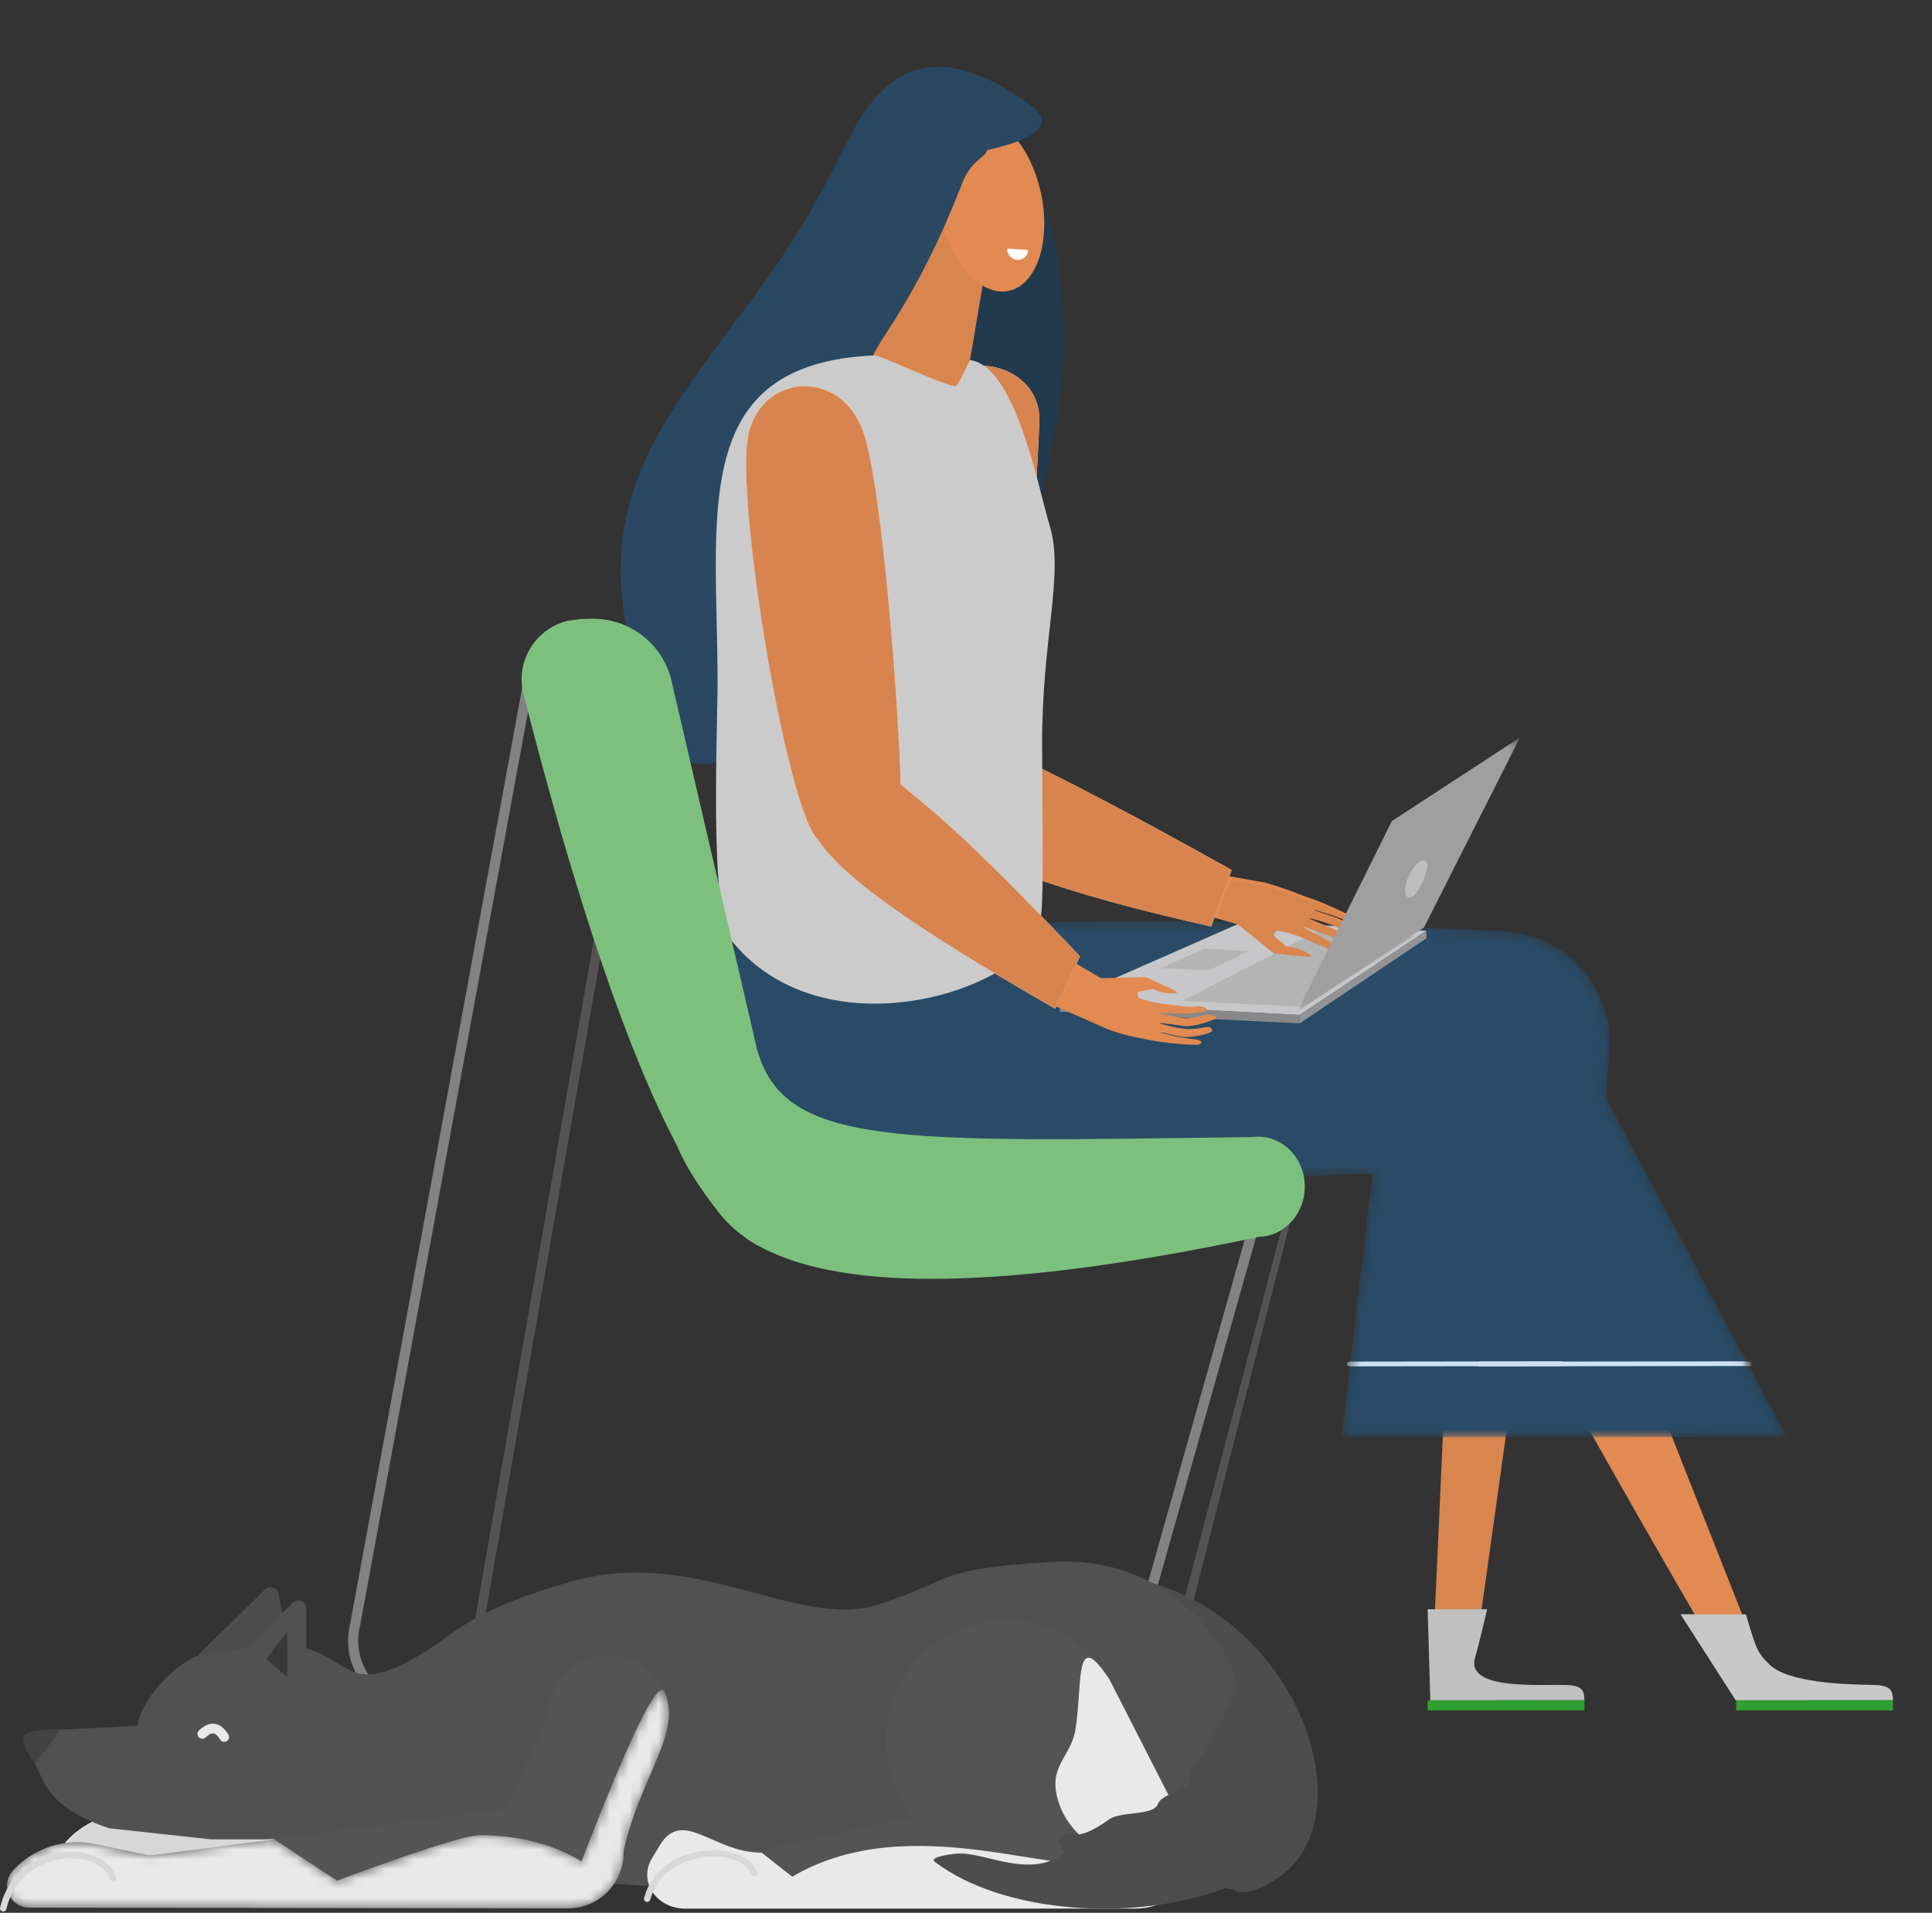 <svg width="198" height="196" viewBox="0 0 198 196" fill="none" xmlns="http://www.w3.org/2000/svg">
<rect x="0" y="0" width="198" height="196" fill="#333333" stroke="none"/>
<g clip-path="url(#clip0)">
<path fill-rule="evenodd" clip-rule="evenodd" d="M108.502 41.84C104.906 65.183 94.743 75.873 88.364 68.732C88.205 68.554 82.104 56.667 86.884 34.02C89.655 20.894 92.232 15.445 100.734 15.445C109.543 15.445 109.543 35.078 108.502 41.84Z" fill="#2A4862"/>
<path fill-rule="evenodd" clip-rule="evenodd" d="M108.502 41.84C104.906 65.183 94.743 75.873 88.364 68.732C88.205 68.554 82.104 56.667 86.884 34.02C89.655 20.894 92.232 15.445 100.734 15.445C109.543 15.445 109.543 35.078 108.502 41.84Z" fill="black" fill-opacity="0.2"/>
<path fill-rule="evenodd" clip-rule="evenodd" d="M83.576 49.877L95.362 20.485L101.363 25.318L97.227 49.877L83.576 49.877Z" fill="#E28A51"/>
<path fill-rule="evenodd" clip-rule="evenodd" d="M83.576 49.877L95.362 20.485L101.363 25.318L97.227 49.877L83.576 49.877Z" fill="black" fill-opacity="0.04"/>
<path d="M103.387 29.803C106.253 29.193 107.732 24.724 106.689 19.819C105.647 14.915 102.479 11.433 99.612 12.042C96.746 12.652 95.267 17.122 96.31 22.026C97.352 26.93 100.52 30.412 103.387 29.803Z" fill="#E28A51"/>
<path d="M104.226 26.63C104.577 26.654 105.311 26.466 105.371 25.615L103.234 25.466C103.179 26.255 103.875 26.605 104.226 26.63Z" fill="white"/>
<path fill-rule="evenodd" clip-rule="evenodd" d="M85.059 56.638C83.819 73.69 67.343 92.961 63.79 61.555C62.237 47.825 70.874 39.507 78.915 28.101C83.458 21.657 85.281 17.378 87.352 13.54C90.62 7.481 95.525 3.565 105.417 10.617C108.119 12.544 106.703 14.134 101.168 15.388C100.99 16.2 99.356 16.378 98.393 19.346C98.224 19.608 95.694 26.819 90.804 34.16C85.197 42.58 85.197 54.738 85.059 56.638Z" fill="#2A4862"/>
</g>
<g clip-path="url(#clip1)">
<path fill-rule="evenodd" clip-rule="evenodd" d="M159.79 108.085L151.045 170.597C148.705 170.255 146.831 169.986 146.831 169.986C146.831 169.986 149.282 117.466 149.455 107.866C149.455 107.866 151.819 107.866 159.79 108.085Z" fill="#E28A51"/>
<path fill-rule="evenodd" clip-rule="evenodd" d="M159.79 108.085L151.045 170.597C148.705 170.255 146.831 169.986 146.831 169.986C146.831 169.986 149.282 117.466 149.455 107.866C149.455 107.866 151.819 107.866 159.79 108.085Z" fill="black" fill-opacity="0.04"/>
<path fill-rule="evenodd" clip-rule="evenodd" d="M146.312 164.894L146.585 174.226L162.381 174.215C162.334 173.243 162.242 172.691 160.362 172.654C157.542 172.598 151.074 173.094 151.072 170.387C151.072 169.81 150.938 171.196 152.41 164.894H146.312Z" fill="#C9C8C8"/>
<path fill-rule="evenodd" clip-rule="evenodd" d="M146.312 164.894L146.585 174.226L162.381 174.215C162.334 173.243 162.242 172.691 160.362 172.654C157.542 172.598 151.074 173.094 151.072 170.387C151.072 169.81 150.938 171.196 152.41 164.894H146.312Z" fill="black" fill-opacity="0.04"/>
<path fill-rule="evenodd" clip-rule="evenodd" d="M146.312 175.263H162.381V174.232C156.834 174.224 156.834 174.224 146.312 174.232V175.263Z" fill="#2E9F30"/>
<path fill-rule="evenodd" clip-rule="evenodd" d="M180.005 169.124C178.046 169.986 176.684 170.597 176.684 170.597C176.684 170.597 147.658 121.06 144.758 111.434C144.758 111.434 146.881 110.524 154.99 105.792L180.005 169.124Z" fill="#E28A51"/>
<path fill-rule="evenodd" clip-rule="evenodd" d="M172.23 165.413L177.881 174.226L194.001 174.216C193.954 173.241 193.859 172.688 191.94 172.652C189.063 172.596 183.248 172.451 181.308 170.53C180.104 169.339 179.975 168.962 178.931 165.417L172.23 165.413Z" fill="#C9C8C8"/>
<path fill-rule="evenodd" clip-rule="evenodd" d="M177.932 175.263H194V174.23C194 174.23 188.453 174.222 177.932 174.23V175.263Z" fill="#2E9F30"/>
<mask id="mask0" mask-type="alpha" maskUnits="userSpaceOnUse" x="72" y="92" width="112" height="56">
<path d="M100.639 94.76L100.695 94.757C120.641 93.645 153.376 95.384 153.566 95.394C159.855 95.383 164.962 100.483 164.973 106.784C164.974 107.275 164.944 107.759 164.885 108.234L164.618 112.548L183.115 147.218L162.474 147.254L162.474 147.264L156.412 147.264L155.056 147.267L155.054 147.265L137.486 147.267L140.634 120.26C113.918 121.377 84.05 121.113 82.112 120.98C77.675 120.675 74.95 117.546 73 112.049C71.377 107.47 73.375 99.151 76.324 95.394C79.72 91.067 88.754 93.134 100.639 94.76Z" fill="white"/>
</mask>
<g mask="url(#mask0)">
<path d="M100.639 94.76L100.695 94.757C120.641 93.645 153.376 95.384 153.566 95.394C159.855 95.383 164.962 100.483 164.973 106.784C164.974 107.275 164.944 107.759 164.885 108.234L164.618 112.548L183.115 147.218L162.474 147.254L162.474 147.264L156.412 147.264L155.056 147.267L155.054 147.265L137.486 147.267L140.634 120.26C113.918 121.377 84.05 121.113 82.112 120.98C77.675 120.675 74.95 117.546 73 112.049C71.377 107.47 73.375 99.151 76.324 95.394C79.72 91.067 88.754 93.134 100.639 94.76Z" fill="#294B67"/>
<path d="M138.359 140.009L159.969 139.981C160.157 139.981 160.308 139.871 160.308 139.735C160.308 139.6 160.155 139.49 159.968 139.49L138.358 139.518C138.171 139.518 138.019 139.628 138.019 139.764C138.02 139.899 138.172 140.009 138.359 140.009Z" fill="#CEE0F4"/>
<path d="M151.498 140.009L179.487 139.974L179.486 139.49L151.497 139.525L151.498 140.009Z" fill="#CEE0F4"/>
</g>
</g>
<path fill-rule="evenodd" clip-rule="evenodd" d="M108.606 102.711L108.607 103.657L133.195 104.865V103.99L108.606 102.711Z" fill="#888889"/>
<path fill-rule="evenodd" clip-rule="evenodd" d="M133.195 103.99L108.606 102.711L127.506 94.407L146.186 95.381L133.195 103.99Z" fill="#C7C7C9"/>
<path fill-rule="evenodd" clip-rule="evenodd" d="M133.607 103.162L121.164 102.558L135.053 95.427L144.907 95.94L133.607 103.162Z" fill="#B4B4B5"/>
<path fill-rule="evenodd" clip-rule="evenodd" d="M133.193 103.99L133.195 104.865L146.187 96.141L146.186 95.381" fill="#939396"/>
<path fill-rule="evenodd" clip-rule="evenodd" d="M123.868 99.436L118.955 99.189L123.408 97.223L127.981 97.453L123.868 99.436Z" fill="#B4B4B5"/>
<path fill-rule="evenodd" clip-rule="evenodd" d="M108.335 97.569L112.821 100.231L117.421 100.123L120.432 101.503C120.669 101.62 120.608 101.762 120.566 101.766C119.683 101.854 118.983 101.725 118.082 101.309C117.146 101.707 116.337 101.273 116.66 102.201C116.698 102.31 118.284 102.832 119.918 102.944C120.15 102.961 121.273 103.123 121.413 103.134C122.218 103.197 122.345 103.163 122.914 103.109C123.089 103.093 123.311 103.155 123.583 103.295C123.622 103.315 123.655 103.342 123.679 103.373C123.743 103.459 123.718 103.55 123.622 103.577C123.407 103.638 123.171 103.694 122.913 103.747C122.535 103.824 121.348 103.897 120.328 103.847C119.636 103.814 118.778 103.78 118.678 103.808C118.525 103.851 119.901 104.031 120.99 104.272C122.08 104.514 122.778 104.111 123.768 103.982C123.904 103.964 124.157 104.01 124.526 104.119C124.545 104.125 124.719 104.225 124.663 104.323C124.607 104.421 123.479 104.836 122.827 104.979C121.741 105.216 121.512 105.166 120.988 105.083C120.335 104.981 119.17 104.847 118.85 104.824C118.531 104.803 120.286 105.328 121.6 105.433C121.805 105.449 122.225 105.426 122.418 105.419C122.999 105.398 123.753 105.133 124.021 105.285C124.059 105.307 124.095 105.333 124.125 105.362C124.264 105.498 124.263 105.667 124.122 105.74C123.757 105.93 123.209 106.077 122.479 106.183C122.307 106.208 121.63 106.284 121.382 106.255C120.334 106.128 119.046 105.746 118.927 105.785C118.807 105.825 119.574 105.965 120.501 106.195C120.712 106.248 121.58 106.372 121.742 106.408C121.956 106.455 122.108 106.454 122.478 106.497C123.218 106.582 123.279 106.892 122.878 107.025C122.476 107.158 119.215 106.874 117.782 106.557C116.998 106.384 115.425 106.183 113.51 105.456L106.014 102.142L108.335 97.569ZM125.27 89.662C125.516 89.661 125.754 89.704 125.975 89.784L125.976 89.779L129.616 90.433C131.928 91.071 133.186 91.684 134.019 91.948C135.541 92.43 138.789 93.931 139.106 94.272C139.424 94.611 139.214 94.864 138.467 94.543C138.092 94.382 137.948 94.299 137.722 94.227C137.55 94.172 136.662 93.818 136.435 93.752C135.438 93.463 134.638 93.178 134.733 93.279C134.828 93.38 136.242 93.723 137.303 94.173C137.555 94.28 138.163 94.718 138.314 94.834C138.959 95.326 139.409 95.758 139.665 96.131C139.763 96.274 139.682 96.431 139.483 96.481C139.44 96.491 139.393 96.496 139.345 96.496C139.016 96.491 138.428 95.839 137.883 95.505C137.702 95.394 137.312 95.146 137.11 95.05C135.806 94.436 133.875 93.972 134.19 94.124C134.506 94.277 135.684 94.783 136.356 95.042C136.896 95.25 137.138 95.326 138.058 96.133C138.61 96.617 139.483 97.61 139.488 97.731C139.494 97.851 139.279 97.85 139.257 97.845C138.852 97.746 138.589 97.651 138.468 97.561C137.587 96.907 137.118 96.158 135.962 95.791C134.804 95.425 133.406 94.847 133.53 94.969C133.611 95.049 134.445 95.481 135.122 95.825C136.12 96.331 137.215 97.04 137.537 97.316C137.758 97.504 137.956 97.684 138.131 97.856C138.209 97.933 138.189 98.031 138.085 98.075C138.048 98.091 138.003 98.098 137.955 98.096C137.628 98.078 137.386 98.014 137.227 97.905C136.712 97.548 136.607 97.447 135.808 97.07C135.669 97.004 134.519 96.547 134.29 96.436C132.677 95.658 130.909 95.281 130.82 95.361C130.058 96.043 131.042 96.08 131.74 96.953C132.802 97.056 133.533 97.317 134.332 97.875C134.37 97.902 134.358 98.066 134.076 98.045L130.53 97.692L126.893 94.727L124.452 94.032L124.467 93.989C123.678 93.657 123.121 92.852 123.119 91.911C123.117 90.671 124.08 89.664 125.27 89.662Z" fill="#E28A51"/>
<path fill-rule="evenodd" clip-rule="evenodd" d="M99.814 37.507C103.084 37.159 106.662 39.303 106.518 43.221C106.208 51.636 104.435 76.002 104.165 77.288C104.15 77.357 104.136 77.425 104.121 77.493C108.5 79.55 116.097 83.463 126.229 89.15L124.134 94.933C108.809 91.543 99.317 88.031 95.416 84.652C94.777 84.254 94.216 83.697 93.794 82.994C92.769 81.286 92.843 79.188 93.817 77.595C93.034 67.781 94.317 48.316 94.664 42.943C94.872 40.919 98.858 45.23 100.045 44.343C100.588 43.938 100.77 41.182 100.491 39.302C100.337 38.258 99.445 37.547 99.814 37.507Z" fill="#E8E8E8"/>
<path fill-rule="evenodd" clip-rule="evenodd" d="M99.814 37.507C103.084 37.159 106.662 39.303 106.518 43.221C106.208 51.636 104.435 76.002 104.165 77.288C104.15 77.357 104.136 77.425 104.121 77.493C108.5 79.55 116.097 83.463 126.229 89.15L124.134 94.933C108.809 91.543 99.317 88.031 95.416 84.652C94.777 84.254 94.216 83.697 93.794 82.994C92.769 81.286 92.843 79.188 93.817 77.595C93.034 67.781 94.317 48.316 94.664 42.943C94.872 40.919 98.858 45.23 100.045 44.343C100.588 43.938 100.77 41.182 100.491 39.302C100.337 38.258 99.445 37.547 99.814 37.507Z" fill="#D9844E"/>
<path fill-rule="evenodd" clip-rule="evenodd" d="M89.593 36.416C70.468 37.265 73.54 52.714 73.54 70.022C73.54 74.689 72.692 93.533 74.91 96.311C83.11 106.581 99.535 102.984 105.058 97.442C107.185 95.308 106.882 95.037 106.804 76.263C106.76 65.57 109.086 58.729 107.579 53.865C106.491 50.356 104.113 37.464 99.426 36.904C99.343 36.894 98.213 39.579 97.914 39.579C96.431 39.398 90.237 36.388 89.593 36.416Z" fill="#CBCBCB"/>
<path fill-rule="evenodd" clip-rule="evenodd" d="M126.177 90.189L124.675 94.232L127.08 94.892L130.664 97.711L134.159 98.047C134.437 98.067 134.448 97.911 134.411 97.885C133.624 97.355 132.903 97.108 131.857 97.009C131.169 96.179 130.199 96.144 130.951 95.496C131.038 95.419 132.78 95.778 134.369 96.518C134.595 96.623 135.728 97.058 135.865 97.12C136.652 97.478 136.756 97.575 137.264 97.914C137.42 98.018 137.659 98.078 137.981 98.096C138.028 98.098 138.072 98.091 138.109 98.076C138.211 98.034 138.231 97.941 138.154 97.868C137.982 97.704 137.787 97.533 137.569 97.354C137.252 97.092 136.172 96.418 135.189 95.937C134.522 95.61 133.701 95.199 133.621 95.123C133.498 95.007 134.876 95.556 136.017 95.905C137.157 96.253 137.619 96.965 138.486 97.587C138.606 97.673 138.865 97.763 139.264 97.857C139.286 97.862 139.497 97.863 139.492 97.749C139.486 97.634 138.626 96.689 138.083 96.23C137.176 95.462 136.937 95.39 136.405 95.192C135.743 94.946 134.583 94.465 134.271 94.32C133.96 94.174 135.863 94.616 137.148 95.2C137.348 95.291 137.732 95.527 137.91 95.633C138.447 95.95 139.026 96.57 139.351 96.574C139.398 96.575 139.444 96.57 139.486 96.56C139.682 96.513 139.762 96.363 139.666 96.227C139.414 95.873 138.97 95.462 138.335 94.994C138.186 94.884 137.586 94.468 137.339 94.366C136.293 93.939 134.899 93.612 134.806 93.516C134.713 93.42 135.501 93.691 136.483 93.966C136.707 94.029 137.582 94.365 137.751 94.417C137.975 94.486 138.116 94.565 138.486 94.718C139.222 95.023 139.428 94.783 139.116 94.46C138.803 94.136 135.602 92.709 134.103 92.25C133.282 91.999 132.042 91.417 129.764 90.81L126.177 90.189Z" fill="black" fill-opacity="0.04"/>
<mask id="mask1" mask-type="alpha" maskUnits="userSpaceOnUse" x="132" y="75" width="24" height="29">
<path d="M132.952 75.564H155.777V103.633H132.952V75.564Z" fill="white"/>
</mask>
<g mask="url(#mask1)">
<path fill-rule="evenodd" clip-rule="evenodd" d="M132.952 103.633L145.943 95.025L155.777 75.564L142.64 84.139L132.952 103.633Z" fill="#9F9FA0"/>
<path fill-rule="evenodd" clip-rule="evenodd" d="M145.755 90.444C145.269 91.477 144.709 92.147 144.287 91.942C143.865 91.736 143.918 90.733 144.404 89.699C144.891 88.667 145.627 87.995 146.048 88.201C146.47 88.406 146.241 89.41 145.755 90.444Z" fill="#BEBEBF"/>
</g>
<path fill-rule="evenodd" clip-rule="evenodd" d="M88.493 44.323C90.415 49.943 92.098 72.378 92.302 80.38C94.13 82.054 96.819 83.4 110.268 97.556L110.679 97.989L108.144 103.368C93.045 94.697 86.194 89.691 83.796 85.978C83.708 85.887 83.628 85.795 83.559 85.702C80.386 81.462 75.322 50.803 76.702 44.523C78.082 38.243 86.228 37.697 88.493 44.323Z" fill="#E8E8E8"/>
<path fill-rule="evenodd" clip-rule="evenodd" d="M88.493 44.323C90.415 49.943 92.098 72.378 92.302 80.38C94.13 82.054 96.819 83.4 110.268 97.556L110.679 97.989L108.144 103.368C93.045 94.697 86.194 89.691 83.796 85.978C83.708 85.887 83.628 85.795 83.559 85.702C80.386 81.462 75.322 50.803 76.702 44.523C78.082 38.243 86.228 37.697 88.493 44.323Z" fill="#D9844E"/>
<g clip-path="url(#clip2)">
<path d="M132.899 119.931L119.941 169.357C119.233 172.037 116.959 173.894 114.362 173.911L55.258 174.344C52.034 174.367 49.404 171.582 49.383 168.125C49.38 167.583 49.443 167.042 49.57 166.516L65.037 78.007L64.095 77.745L48.628 166.255C48.48 166.868 48.407 167.499 48.41 168.132C48.435 172.165 51.503 175.414 55.264 175.388L114.368 174.955C117.398 174.934 120.051 172.768 120.877 169.641L132.899 122.558L132.899 119.931Z" fill="#545252"/>
<path d="M127.74 126.383L115.616 169.375C114.862 172.049 112.439 173.9 109.671 173.918L42.97 174.35C39.535 174.372 36.732 171.595 36.71 168.147C36.707 167.605 36.773 167.066 36.909 166.542L54.788 69.273L53.784 69.012L35.905 166.281C35.747 166.892 35.669 167.522 35.673 168.154C35.699 172.177 38.969 175.417 42.977 175.391L109.678 174.959C112.907 174.938 115.734 172.778 116.613 169.659L129.071 125.552L127.74 126.383Z" fill="#828282"/>
<path d="M59.544 63.426L60.546 63.401C64.481 63.306 67.937 65.965 68.82 69.767L77.557 107.405C80.267 117.557 91.818 117.004 128.354 116.509L128.625 116.482C131.238 116.299 133.513 118.408 133.708 121.193C133.712 121.254 133.715 121.316 133.718 121.378C133.822 124.252 131.721 126.652 129.024 126.738C103.674 132.102 86.66 132.45 77.981 127.782C77.398 127.517 76.809 127.149 76.215 126.681C75.237 125.973 74.402 125.18 73.711 124.3C71.561 121.567 70.166 119.298 69.387 117.402C64.334 107.844 59.016 92.177 53.648 71.123C52.804 67.816 54.825 64.454 58.162 63.614L59.544 63.426Z" fill="#7DC07E"/>
</g>
<path d="M69.39 168.586C71.149 172.87 71.149 178.887 69.39 186.637H57.467V170.94C57.467 167.519 60.24 164.746 63.66 164.746C66.172 164.746 68.435 166.263 69.39 168.586Z" fill="#E9E9E9"/>
<path d="M69.39 186.768V180.729L20.821 187.137L15.182 185.957C12.096 185.312 8.899 186.351 6.783 188.687C5.945 189.613 6.016 191.043 6.941 191.881C7.356 192.257 7.896 192.466 8.456 192.466L63.613 192.538C66.8 192.542 69.386 189.962 69.39 186.775C69.39 186.773 69.39 186.77 69.39 186.768Z" fill="#E9E9E9"/>
<path fill-rule="evenodd" clip-rule="evenodd" d="M63.821 164.746C66.273 164.746 68.488 166.192 69.479 168.422L69.55 168.586C71.309 172.87 71.309 178.887 69.55 186.637L69.55 186.776C69.546 189.962 66.959 192.542 63.773 192.538L8.616 192.467C8.056 192.466 7.516 192.257 7.101 191.881C6.175 191.043 6.105 189.613 6.943 188.688C9.059 186.351 12.256 185.312 15.341 185.957L20.981 187.137L57.627 182.302L57.627 170.94C57.627 167.519 60.4 164.746 63.821 164.746Z" fill="black" fill-opacity="0.08"/>
<path d="M85.4 167.447C98.276 160.737 109.591 159.126 119.344 162.615C133.973 167.849 139.599 186.723 130.951 192.423C125.537 195.99 123.969 193.027 126.246 183.531C126.51 182.429 125.893 181.307 124.82 180.939L85.4 167.447Z" fill="#545454"/>
<path fill-rule="evenodd" clip-rule="evenodd" d="M85.4 167.447C98.276 160.737 109.591 159.126 119.344 162.615C133.973 167.849 139.599 186.723 130.951 192.423C125.537 195.99 123.969 193.027 126.246 183.531C126.51 182.429 125.893 181.307 124.82 180.939L85.4 167.447Z" fill="black" fill-opacity="0.08"/>
<path d="M20.334 169.558L27.168 162.866C27.493 162.548 28.015 162.553 28.333 162.879C28.448 162.996 28.525 163.145 28.555 163.306L30.741 175.164L20.334 169.558Z" fill="#545454"/>
<path fill-rule="evenodd" clip-rule="evenodd" d="M20.334 169.558L27.168 162.866C27.493 162.548 28.015 162.553 28.333 162.879C28.448 162.996 28.525 163.145 28.555 163.306L30.741 175.164L20.334 169.558Z" fill="black" fill-opacity="0.08"/>
<path d="M90.01 164.412C98.165 161.748 95.658 160.793 107.798 160.041C119.938 159.288 127.283 169.145 127.078 175.165C126.874 181.184 124.953 188.015 117.876 192.238C113.158 195.054 92.732 195.172 56.598 192.593C47.528 192.593 29.879 197.517 29.879 188.468H26.138H21.572L11.215 187.342C7.695 186.202 5.432 184.582 4.428 182.479L2.969 179.427C2.617 178.692 2.93 177.812 3.667 177.462C3.865 177.367 4.083 177.318 4.303 177.318L14.103 176.846C14.333 174.101 18.784 169.344 21.572 169.406L28.018 168.477C36.34 168.477 34.471 174.758 43.324 169.406C46.533 167.466 48.168 164.974 58.611 162.036C71.402 158.438 81.854 167.076 90.01 164.412Z" fill="#545454"/>
<path fill-rule="evenodd" clip-rule="evenodd" d="M90.01 164.412C98.165 161.748 95.658 160.793 107.798 160.041C119.938 159.288 127.283 169.145 127.078 175.165C126.874 181.184 124.953 188.015 117.876 192.238C113.158 195.054 92.732 195.172 56.598 192.593C47.528 192.593 29.879 197.517 29.879 188.468H26.138H21.572L11.215 187.342C7.695 186.202 5.432 184.582 4.428 182.479L2.969 179.427C2.617 178.692 2.93 177.812 3.667 177.462C3.865 177.367 4.083 177.318 4.303 177.318L14.103 176.846C14.333 174.101 18.784 169.344 21.572 169.406L28.018 168.477C36.34 168.477 34.471 174.758 43.324 169.406C46.533 167.466 48.168 164.974 58.611 162.036C71.402 158.438 81.854 167.076 90.01 164.412Z" fill="black" fill-opacity="0.04"/>
<path d="M21.077 178.028C21.713 177.417 22.089 177.47 22.558 178.246C22.7 178.48 23.004 178.554 23.238 178.413C23.471 178.272 23.546 177.968 23.405 177.734C22.61 176.419 21.488 176.261 20.391 177.316C20.194 177.505 20.188 177.818 20.378 178.015C20.567 178.212 20.88 178.218 21.077 178.028Z" fill="#E9E9E9"/>
<path fill-rule="evenodd" clip-rule="evenodd" d="M3.612 180.729L6.198 177.221C4.019 177.162 2.778 177.368 2.472 177.84C2.167 178.313 2.547 179.276 3.612 180.729Z" fill="#444343"/>
<path d="M23.453 170.643L29.992 164.24C30.317 163.921 30.839 163.927 31.157 164.252C31.308 164.406 31.393 164.613 31.393 164.828V175.164L23.453 170.643Z" fill="#545454"/>
<path fill-rule="evenodd" clip-rule="evenodd" d="M23.453 170.643L29.992 164.24C30.317 163.921 30.839 163.927 31.157 164.252C31.308 164.406 31.393 164.613 31.393 164.828V175.164L23.453 170.643Z" fill="black" fill-opacity="0.04"/>
<path fill-rule="evenodd" clip-rule="evenodd" d="M27.262 170.024L29.453 167.207V171.85L27.262 170.024Z" fill="black" fill-opacity="0.3"/>
<path d="M63.913 189.772L63.913 189.779C63.909 192.966 61.322 195.546 58.136 195.541L2.979 195.47C2.419 195.47 1.879 195.261 1.464 194.885C0.538 194.047 0.468 192.617 1.306 191.691C3.422 189.355 6.619 188.316 9.704 188.961L15.344 190.141L51.99 185.306L56.215 175.756C56.215 172.336 58.988 169.563 62.409 169.563C64.921 169.563 67.184 171.08 68.138 173.403C69.898 177.687 65.672 181.891 63.913 189.641V189.772Z" fill="#545454"/>
<mask id="mask2" mask-type="alpha" maskUnits="userSpaceOnUse" x="0" y="173" width="69" height="23">
<path d="M63.913 189.772L63.913 189.779C63.909 192.966 61.413 195.546 58.227 195.542L2.979 195.47C2.419 195.47 1.879 195.261 1.464 194.885C0.538 194.047 0.468 192.617 1.306 191.691C3.422 189.355 6.619 188.316 9.704 188.961L15.344 190.141L27.989 188.387L34.532 192.701C42.974 189.573 47.878 188.018 49.245 188.036C53.323 188.091 56.772 188.989 59.592 190.731C64.653 177.63 67.502 171.854 68.138 173.403C69.898 177.687 65.672 181.891 63.913 189.641V189.772Z" fill="white"/>
</mask>
<g mask="url(#mask2)">
<path d="M63.913 189.772L63.913 189.779C63.909 192.966 61.413 195.546 58.227 195.542L2.979 195.47C2.419 195.47 1.879 195.261 1.464 194.885C0.538 194.047 0.468 192.617 1.306 191.691C3.422 189.355 6.619 188.316 9.704 188.961L15.344 190.141L27.989 188.387L34.532 192.701C42.974 189.573 47.878 188.018 49.245 188.036C53.323 188.091 56.772 188.989 59.592 190.731C64.653 177.63 67.502 171.854 68.138 173.403C69.898 177.687 65.672 181.891 63.913 189.641V189.772Z" fill="#E9E9E9"/>
</g>
<path d="M0.651 195.617C1.305 192.795 3.435 190.972 6.11 190.513C8.527 190.098 10.721 190.951 11.245 192.534C11.302 192.707 11.488 192.801 11.661 192.744C11.834 192.686 11.928 192.5 11.871 192.327C11.226 190.381 8.702 189.399 5.999 189.863C3.073 190.366 0.725 192.375 0.009 195.468C-0.033 195.645 0.078 195.822 0.255 195.864C0.433 195.905 0.61 195.794 0.651 195.617Z" fill="#D8D8D8"/>
<path d="M113.7 171.89L122.741 189.6C122.741 192.791 119.851 195.378 116.286 195.378H70.201C69.561 195.378 68.932 195.236 68.368 194.965C66.484 194.059 65.777 191.956 66.79 190.27L67.589 188.939C69.969 184.974 73.028 189.642 78.057 189.642L93.601 186.132C89.31 180.842 90.121 173.075 95.412 168.784C100.703 164.494 108.47 165.305 112.76 170.595C112.95 170.83 113.132 171.072 113.305 171.32C113.436 171.509 113.568 171.699 113.7 171.89Z" fill="#545454"/>
<path d="M113.7 172.085L122.741 189.795C122.741 192.986 119.851 195.573 116.286 195.573H70.201C69.561 195.573 68.932 195.431 68.368 195.16C66.484 194.254 65.777 192.151 66.79 190.465L67.589 189.134C69.969 185.169 73.028 189.837 78.057 189.837L81.192 192.301C93.337 185.127 109.202 192.775 112.76 190.465C113.753 189.82 109.828 188.643 108.525 184.773C107.244 180.97 109.749 180.154 110.221 177.2C110.89 173.004 110.242 167.685 112.76 170.79C112.95 171.025 113.132 171.267 113.305 171.515C113.436 171.704 113.568 171.894 113.7 172.085Z" fill="#E9E9E9"/>
<path d="M66.646 194.644C67.278 192.27 69.35 190.725 71.961 190.334C74.324 189.981 76.471 190.708 76.973 192.031C77.038 192.201 77.228 192.287 77.399 192.222C77.569 192.158 77.654 191.967 77.59 191.797C76.953 190.12 74.497 189.288 71.864 189.682C69.011 190.109 66.715 191.821 66.009 194.474C65.962 194.65 66.067 194.831 66.243 194.878C66.419 194.925 66.599 194.82 66.646 194.644Z" fill="#D8D8D8"/>
<path d="M127.684 170.994C120.525 186.694 121.928 178.951 121.928 182.428C121.928 183.513 119.098 183.686 118.658 184.867C118.198 186.101 114.875 185.547 113.629 186.45C110.221 188.921 109.699 187.567 108.954 188.1C107.804 188.921 109.47 189.541 108.954 189.936C105.503 192.577 100.854 189.705 98.062 189.936C97.264 190.002 95.178 190.304 95.817 190.788C102.946 196.184 116.462 196.899 125.408 193.526C126.007 193.3 126.007 194.174 127.141 192.793C128.274 191.413 128.092 192.321 128.538 192.064C135.182 188.239 137.313 181.368 127.684 171.842V170.994Z" fill="#545454"/>
<path fill-rule="evenodd" clip-rule="evenodd" d="M127.684 170.994C120.525 186.694 121.928 178.951 121.928 182.428C121.928 183.513 119.098 183.686 118.658 184.867C118.198 186.101 114.875 185.547 113.629 186.45C110.221 188.921 109.699 187.567 108.954 188.1C107.804 188.921 109.47 189.541 108.954 189.936C105.503 192.577 100.854 189.705 98.062 189.936C97.264 190.002 95.178 190.304 95.817 190.788C102.946 196.184 116.462 196.899 125.408 193.526C126.007 193.3 126.007 194.174 127.141 192.793C128.274 191.413 128.092 192.321 128.538 192.064C135.182 188.239 137.313 181.368 127.684 171.842V170.994Z" fill="black" fill-opacity="0.08"/>
<defs>
<clipPath id="clip0">
<rect width="62.201" height="77.766" fill="white" transform="translate(59.75 0.547)"/>
</clipPath>
<clipPath id="clip1">
<rect width="130.104" height="93.32" fill="white" transform="translate(67.525 81.943)"/>
</clipPath>
<clipPath id="clip2">
<rect width="102.631" height="143.609" fill="white" transform="translate(32.537 31.654)"/>
</clipPath>
</defs>
</svg>
